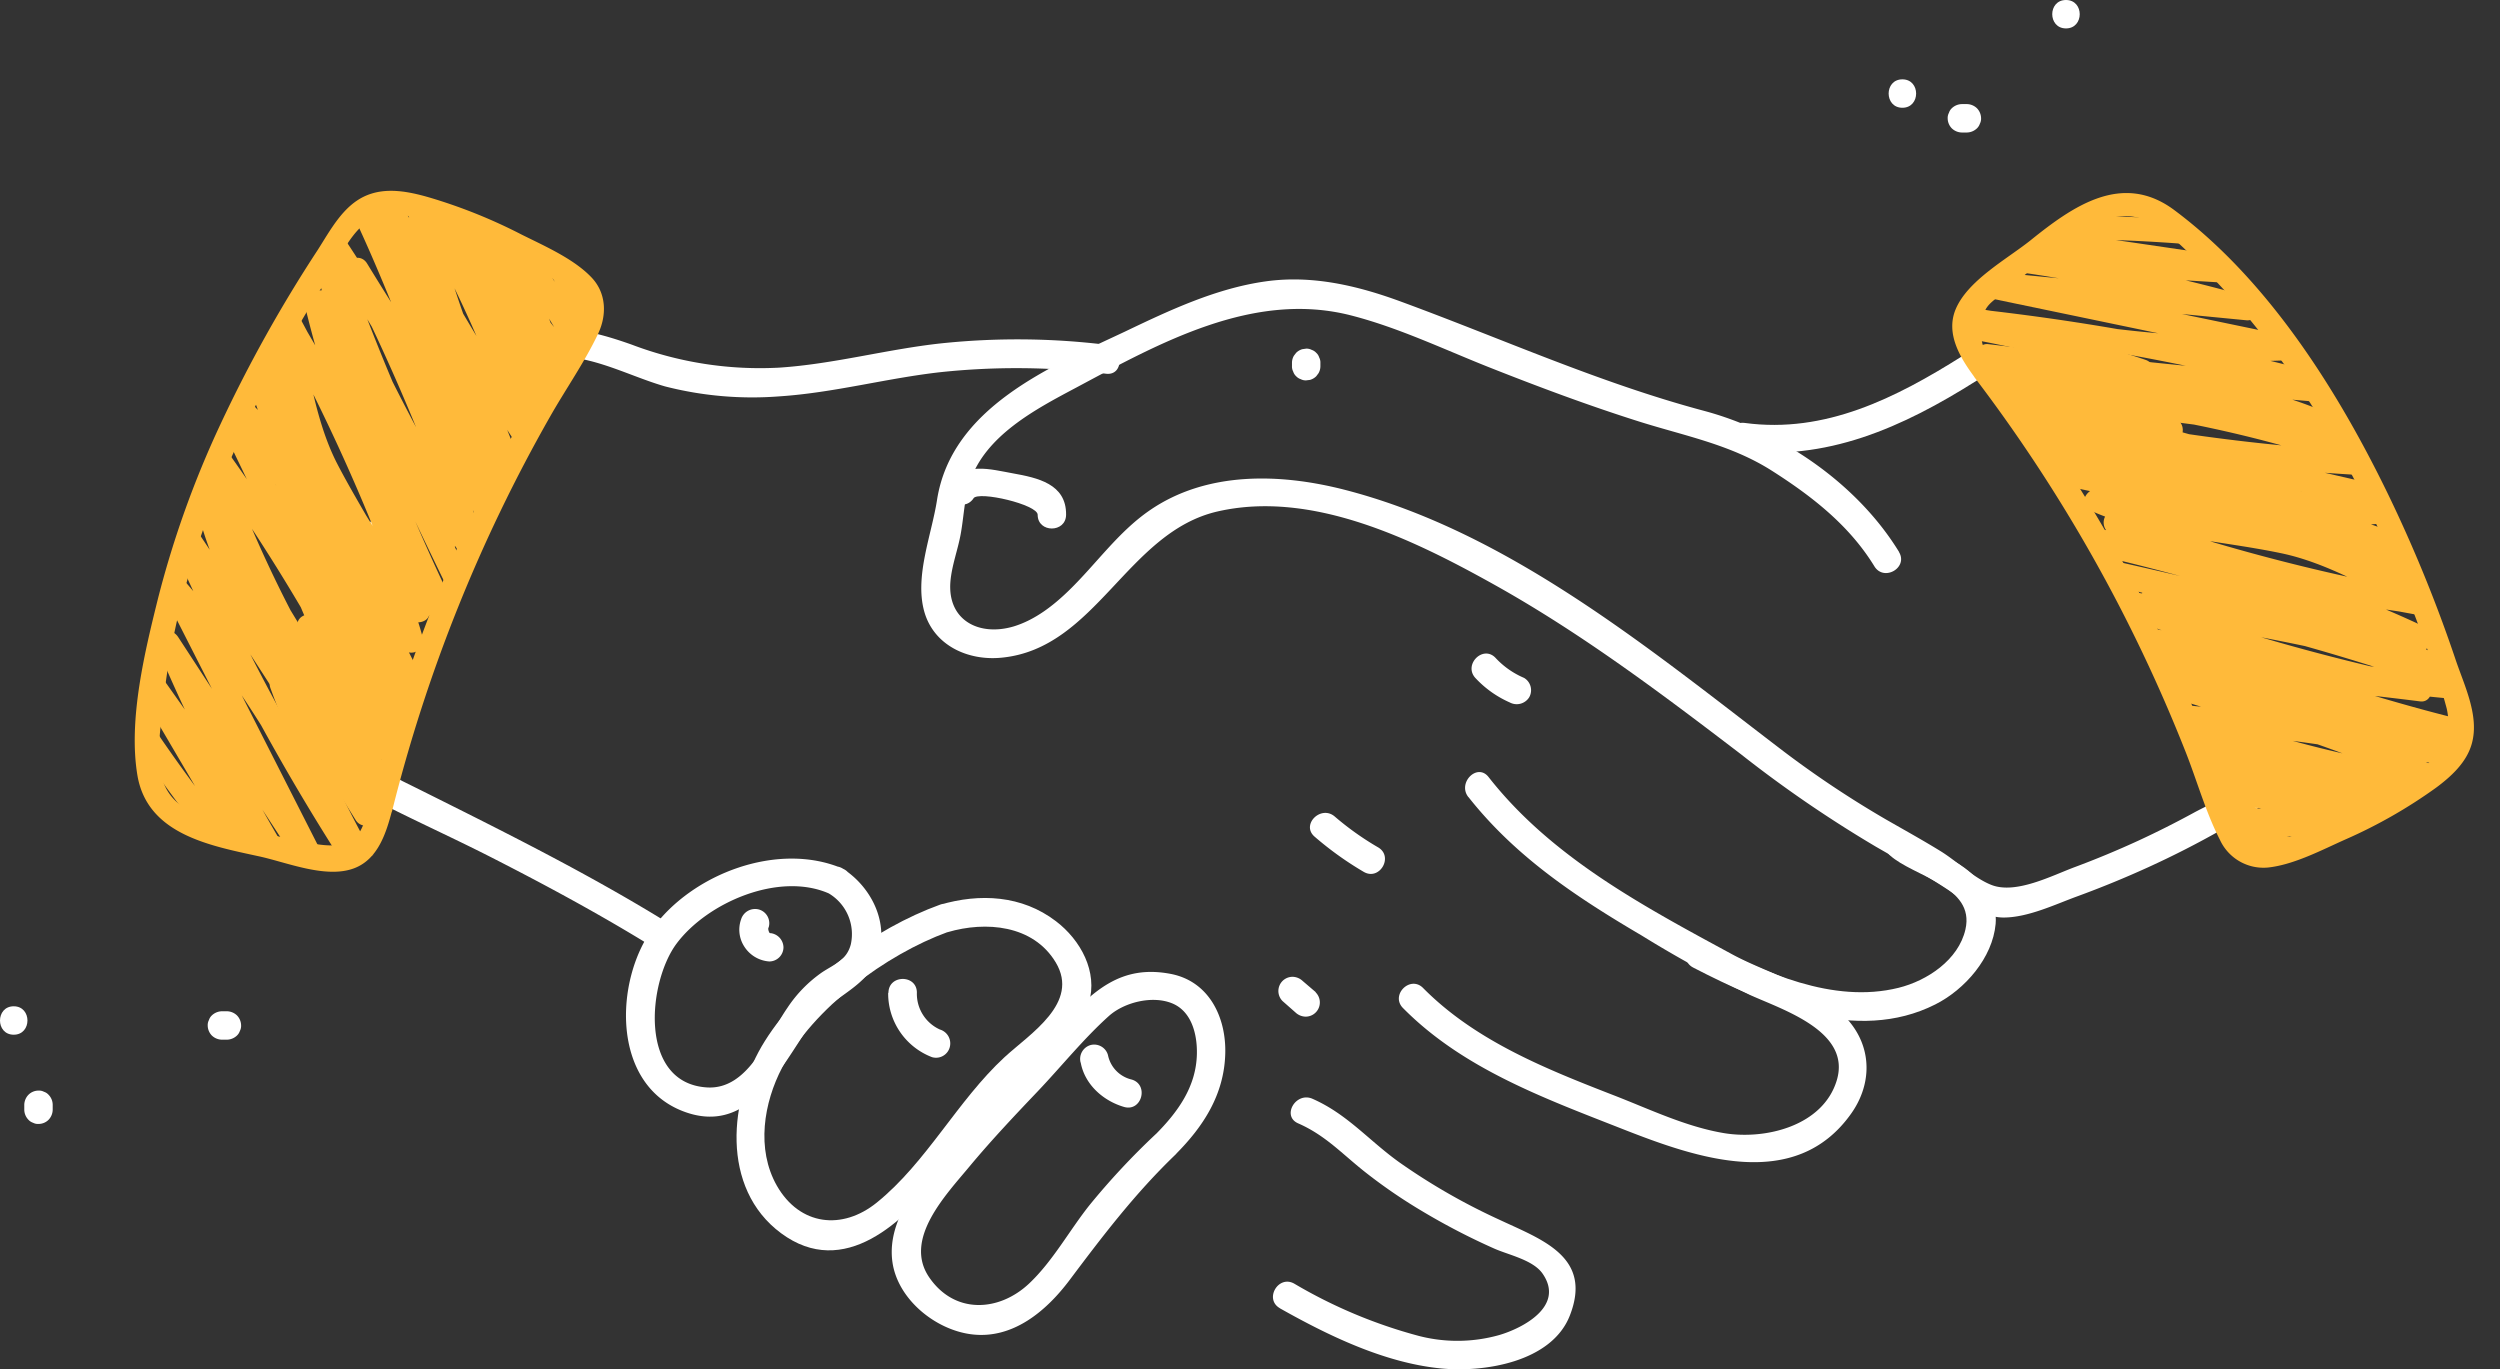<svg xmlns="http://www.w3.org/2000/svg" xmlns:xlink="http://www.w3.org/1999/xlink" viewBox="0 0 422.22 231.26"><rect x="0" y="0" width="422.22" height="231.26" fill="#333333" stroke="none"/><defs><style>.cls-1{fill:none;stroke:#ffba3a;stroke-miterlimit:10;}.cls-2{fill:#fff;}.cls-3{clip-path:url(#clip-path);}.cls-4{fill:#ffba3a;}.cls-5{clip-path:url(#clip-path-2);}</style><clipPath id="clip-path"><path class="cls-1" d="M64.28,136.36c-.83,3.4-2.09,7.39-5.43,8.52a10.1,10.1,0,0,1-5.34-.18l-13-2.83c-5.73-1.25-12.22-3.09-14.58-8.41-1.09-2.46-1.07-5.29-.94-8,1.52-30.74,15.43-60,32.78-86a13.54,13.54,0,0,1,3.61-4.06c3.1-2,7.13-1.24,10.59-.19A93.16,93.16,0,0,1,96.39,46.71a7.34,7.34,0,0,1,3,2.71,6,6,0,0,1,.54,4.27,12.42,12.42,0,0,1-1.43,3.07C94.23,64.09,89.86,71.35,86,78.86A263,263,0,0,0,73.18,107.6,260.31,260.31,0,0,0,64.28,136.36Z"/></clipPath><clipPath id="clip-path-2"><path class="cls-1" d="M335.27,62.78c-2.13-2.78-4.46-6.26-3.24-9.57a10,10,0,0,1,3.47-4.05l10.32-8.35c4.56-3.68,10.05-7.6,15.67-6.11,2.61.69,4.8,2.47,6.84,4.28,23,20.41,37.18,49.58,46.57,79.33a13.66,13.66,0,0,1,.91,5.37c-.36,3.68-3.49,6.33-6.47,8.38a93.61,93.61,0,0,1-24.2,11.85,7.45,7.45,0,0,1-4,.63,6,6,0,0,1-3.67-2.26,12.23,12.23,0,0,1-1.5-3c-3.06-7.9-6-15.85-9.42-23.59a260.72,260.72,0,0,0-14.43-27.95A257,257,0,0,0,335.27,62.78Z"/></clipPath></defs><title>alleati_partner_1</title><g id="Livello_2" data-name="Livello 2"><g id="Illus-blu"><path class="cls-2" d="M320.73,93.22c-7.09-11.59-20-20.38-33-23.85-17.61-4.71-34.07-12.17-51.12-18.43-7.34-2.7-15-4.52-22.84-3.42C205.41,48.69,197.56,52.38,190,56c-12.74,6-29.32,12.85-31.75,28.45-.9,5.81-3.74,12.73-2.21,18.62s7.4,8.59,13.16,8c15.92-1.57,21.16-21.18,36.43-24.69,16-3.67,33.17,4.8,46.74,12.37,14.77,8.24,28.32,18.45,41.74,28.7A208.11,208.11,0,0,0,316.82,143c4.12,2.37,8.27,4.7,12.24,7.31,2.92,1.92,5.63,4.64,9.31,4.65,4.13,0,8.66-2.19,12.49-3.59q6.06-2.22,11.92-4.89,6.39-2.91,12.49-6.38c3.46-2,7.23-3.7,9.38-7.17,1.62-2.63-2.53-5-4.15-2.42-1.9,3.08-6.87,5.05-9.95,6.73s-6.21,3.26-9.39,4.73q-5.3,2.44-10.75,4.47c-3.85,1.43-10,4.66-14.12,3-2.94-1.16-5.87-4.06-8.6-5.72-3-1.85-6.14-3.58-9.22-5.35A170.33,170.33,0,0,1,300.06,126c-22-16.82-45.62-36.26-73-43.29-10.88-2.79-23.24-3.15-32.87,3.47-5.34,3.67-9,9-13.62,13.5-2.66,2.59-5.74,5-9.35,6.11-5.84,1.74-11.21-1-10.71-7.51.22-2.75,1.25-5.38,1.74-8.08.54-2.94.61-6,1.57-8.88,2.62-7.78,11.08-12.21,17.87-15.82C195.88,57.92,211.76,49,228.29,53.3c7.92,2.05,15.44,5.64,23,8.65,8.43,3.34,16.92,6.52,25.56,9.25,7.75,2.44,15.41,3.87,22.35,8.27,6.79,4.32,13.11,9.23,17.36,16.17,1.61,2.64,5.76.23,4.15-2.42Z"/><path class="cls-2" d="M198.5,195c4.74-4.74,8.23-10.12,8.43-17,.19-6.18-2.73-12.27-9.21-13.52-8.43-1.62-13.1,2.89-18.41,8.59-6.33,6.81-13,13.34-18.93,20.49-4.46,5.35-10.75,12.08-9.65,19.65.91,6.23,7.21,11.34,13.27,12.13,7,.92,12.69-3.9,16.63-9.14,5.65-7.53,11.07-14.64,17.87-21.18,2.24-2.15-1.16-5.54-3.39-3.4A123,123,0,0,0,184,203.54c-3.41,4.29-6.18,9.43-10.16,13.2-5.08,4.81-12.59,5.28-16.9-1-4.45-6.48,2.88-14,6.85-18.8,3.65-4.38,7.57-8.53,11.5-12.66s7.72-8.86,12-12.7c2.53-2.26,7.21-3.49,10.59-2.16s4.33,5.27,4.26,8.57c-.11,5.57-3.25,9.85-7,13.62C192.92,193.8,196.32,197.2,198.5,195Z"/><path class="cls-2" d="M158.78,152.78c-11.09,4-23.23,12.91-29.58,23-6.14,9.71-7.56,24.89,2.72,32.5,10.65,7.87,20.77-1.95,27.19-10.16,4.1-5.24,7.93-10.5,12.78-15.1,4.21-4,10.24-7.73,12-13.61,1.58-5.29-1.4-10.67-5.57-13.84-5.73-4.37-12.83-4.74-19.54-2.77-3,.87-1.7,5.5,1.28,4.63,6.39-1.88,14.42-1.25,18.24,5.11,4.1,6.84-4.29,12-8.64,16-8,7.39-13.16,17.76-21.59,24.57-5.83,4.71-13,3.9-16.87-2.86-3.51-6.19-2.23-14,.92-20,5.22-10,17.52-19.05,27.94-22.84C162.94,156.36,161.69,151.72,158.78,152.78Z"/><path class="cls-2" d="M142.39,146.73c-10.92-4.74-25.58.84-32.27,10.22-6.27,8.78-6.81,25.73,4.85,30.57,11.23,4.65,16.73-6.93,21.83-14.42,3-4.44,9.16-6,11.21-10.95,2.4-5.83-.64-12.19-5.62-15.42-2.6-1.68-5,2.47-2.43,4.15a8,8,0,0,1,3.73,8.62c-.7,2.66-2.72,3.31-4.82,4.69a22.21,22.21,0,0,0-5.92,6.07c-3.32,4.77-6.49,13.87-13.61,13.39-11.52-.77-9.94-17.76-5.08-24.28,5.18-6.94,17.25-12.17,25.7-8.49C142.77,152.1,145.22,148,142.39,146.73Z"/><path class="cls-2" d="M216.13,220.94c8.16,4.6,17.54,9.16,27,10.15,7.37.78,18.92-1,22-8.92,3.91-10-4.85-12.84-12.11-16.27a105.77,105.77,0,0,1-16.65-9.57c-5.21-3.72-8.8-8.16-14.71-10.76-2.8-1.23-5.25,2.91-2.42,4.15,4.57,2,7.36,5.09,11.19,8.13a88.53,88.53,0,0,0,9.72,6.68,113,113,0,0,0,12.21,6.34c2.45,1.09,6.56,1.91,8.17,4.24,3.81,5.51-3.41,9.22-7.35,10.37a26,26,0,0,1-13.6.13,83.82,83.82,0,0,1-21-8.82c-2.69-1.52-5.11,2.63-2.42,4.15Z"/><path class="cls-2" d="M248,134.61c8,10.14,18.28,16.93,29.28,23.4a198.75,198.75,0,0,0,18.33,10.05c5.57,2.52,17.08,6.15,14.6,14.39-2.31,7.69-12,10.08-19,8.93-6.5-1.08-12.64-4.07-18.75-6.43-11.45-4.45-23.33-9.2-32.12-18.09-2.17-2.2-5.57,1.19-3.39,3.39,10.17,10.29,24,15.28,37.16,20.46,12.34,4.84,29.08,10.76,38.56-2.68,3.21-4.55,3.55-10.22.2-14.81-4.66-6.38-13.61-8.43-20.24-12-15-8.13-30.55-16.36-41.24-30-1.91-2.42-5.29,1-3.4,3.4Z"/><path class="cls-2" d="M319.17,144.44c4,3.64,14.44,5.19,12.77,12.52-1.17,5.18-6.5,8.68-11.3,9.87-11.09,2.74-22.67-2.59-32.26-7.57-2.73-1.42-5.17,2.72-2.42,4.15,12,6.21,27.65,12.91,40.88,6.23,5-2.51,9.69-7.87,10.2-13.61.3-3.46-1.62-6.24-4.07-8.49-3.09-2.85-7.43-3.79-10.41-6.5-2.27-2.07-5.68,1.31-3.39,3.4Z"/><path class="cls-2" d="M186.77,58.22A123.56,123.56,0,0,0,158.85,58c-9.13,1-18.08,3.49-27.25,4.09a61,61,0,0,1-24.89-3.88c-6.31-2.24-13.37-4.1-19.83-1.34-6.23,2.66-10.12,8.49-13.67,14-4.84,7.47-9.48,15.07-13.8,22.85-4.06,7.34-8.22,14.92-11.19,22.78-2.61,6.91,2.89,11.71,8.45,15,8.34,4.89,17.36,8.75,26,13.14,9.46,4.82,18.79,9.85,27.82,15.44,2.64,1.63,5.05-2.52,2.43-4.15-13.57-8.39-27.84-15.48-42.1-22.6-3.22-1.6-6.46-3.17-9.64-4.85-5-2.66-9.22-5.09-7.83-11.76.68-3.28,3.14-6.91,4.63-9.9,1.78-3.6,3.66-7.14,5.61-10.66,3.73-6.73,7.71-13.32,11.84-19.81,3.84-6,8.11-14.18,15.77-15.8,7.23-1.52,14.4,2.79,21.12,4.71a59.24,59.24,0,0,0,19.31,1.68c9.18-.6,18.12-3.07,27.25-4.09a121.83,121.83,0,0,1,27.92.27c3.06.36,3-4.44,0-4.8Z"/><path class="cls-2" d="M182.52,179.45c.68,3.72,3.81,6.48,7.32,7.5,3,.86,4.24-3.77,1.28-4.63a5.32,5.32,0,0,1-4-4.14,2.42,2.42,0,0,0-2.95-1.68,2.44,2.44,0,0,0-1.67,2.95Z"/><path class="cls-2" d="M150,167.7a11.52,11.52,0,0,0,7.4,10.84,2.4,2.4,0,0,0,3-1.67,2.45,2.45,0,0,0-1.67-3,6.62,6.62,0,0,1-3.88-6.22c0-3.09-4.76-3.09-4.8,0Z"/><path class="cls-2" d="M125.14,155.33a5.23,5.23,0,0,0,.56,4.53,5.45,5.45,0,0,0,4.22,2.52,2.41,2.41,0,0,0,2.4-2.4,2.47,2.47,0,0,0-2.4-2.4c.27,0,.31,0,.14,0s-.13,0,0,0c.21.21-.17-.11-.24-.15.28.19.09.08,0-.1s-.09-.1,0,0,.09.1,0-.09-.11-.31,0,0c0,0-.13-.61-.09-.27s0-.2,0-.28c0,.43,0,.08.11-.14a2.41,2.41,0,0,0-1.68-2.95,2.47,2.47,0,0,0-3,1.68Z"/><path class="cls-2" d="M164.4,84.16c.88-1.29,10.87,1.06,10.85,2.78,0,3.09,4.77,3.09,4.8,0,.06-5.25-4.87-6.25-9-7-3.79-.68-8.2-2-10.76,1.79-1.75,2.56,2.41,5,4.14,2.42Z"/><path class="cls-2" d="M293.4,76.06c15,2,28-3.93,40.38-11.74,2.61-1.64.2-5.79-2.43-4.14-11.13,7-23.09,13.09-36.67,11.25-3-.41-4.33,4.22-1.28,4.63Z"/><path class="cls-2" d="M223,61.84v-.56a1.81,1.81,0,0,0-.21-.92,1.7,1.7,0,0,0-.49-.77,1.84,1.84,0,0,0-.77-.5,1.87,1.87,0,0,0-.93-.21l-.64.09a2.38,2.38,0,0,0-1.06.62l-.37.48a2.37,2.37,0,0,0-.33,1.21v.56a1.87,1.87,0,0,0,.21.93,1.81,1.81,0,0,0,.49.77,1.9,1.9,0,0,0,.78.5,1.8,1.8,0,0,0,.92.2l.64-.08a2.42,2.42,0,0,0,1.06-.62l.37-.49a2.34,2.34,0,0,0,.33-1.21Z"/><path class="cls-2" d="M321.29,18.2c3.09,0,3.1-4.8,0-4.8s-3.09,4.8,0,4.8Z"/><path class="cls-2" d="M331.34,22.38h.84a2.52,2.52,0,0,0,1.7-.7,1.91,1.91,0,0,0,.49-.77,1.87,1.87,0,0,0,.21-.93,2.46,2.46,0,0,0-.7-1.7,2.5,2.5,0,0,0-1.7-.7h-.84a2.52,2.52,0,0,0-1.7.7,1.79,1.79,0,0,0-.49.78,1.81,1.81,0,0,0-.21.92,2.44,2.44,0,0,0,.7,1.7,2.5,2.5,0,0,0,1.7.7Z"/><path class="cls-2" d="M348.92,4.8c3.09,0,3.1-4.8,0-4.8s-3.09,4.8,0,4.8Z"/><path class="cls-2" d="M38.32,170.79h-.84a2.52,2.52,0,0,0-1.7.7,1.79,1.79,0,0,0-.49.78,1.81,1.81,0,0,0-.21.92,2.46,2.46,0,0,0,.7,1.7,2.5,2.5,0,0,0,1.7.7h.84a2.52,2.52,0,0,0,1.7-.7,1.91,1.91,0,0,0,.49-.77,1.87,1.87,0,0,0,.21-.93,2.46,2.46,0,0,0-.7-1.7,2.5,2.5,0,0,0-1.7-.7Z"/><path class="cls-2" d="M8.9,187.42v-.83a2.44,2.44,0,0,0-.7-1.7,1.78,1.78,0,0,0-.77-.5,1.76,1.76,0,0,0-.93-.2,2.38,2.38,0,0,0-1.69.7,2.51,2.51,0,0,0-.71,1.7v.83a2.47,2.47,0,0,0,.71,1.7,1.81,1.81,0,0,0,.77.5,1.72,1.72,0,0,0,.92.2,2.38,2.38,0,0,0,1.7-.7,2.5,2.5,0,0,0,.7-1.7Z"/><path class="cls-2" d="M2.32,174.75c3.09,0,3.09-4.8,0-4.8s-3.1,4.8,0,4.8Z"/><path class="cls-2" d="M232.75,143.11a48.92,48.92,0,0,1-7.33-5.21c-2.33-2-5.74,1.38-3.4,3.4a55.81,55.81,0,0,0,8.3,5.95c2.68,1.56,5.09-2.58,2.43-4.14Z"/><path class="cls-2" d="M249.19,114.52a17.6,17.6,0,0,0,5.78,4.11,2.49,2.49,0,0,0,3.29-.86,2.42,2.42,0,0,0-.86-3.28,14.11,14.11,0,0,1-4.81-3.37c-2.11-2.26-5.5,1.14-3.4,3.4Z"/><path class="cls-2" d="M222.2,167.55,220,165.67a2.55,2.55,0,0,0-1.7-.7,2.4,2.4,0,0,0-1.69,4.1L218.8,171a2.57,2.57,0,0,0,1.7.7,2.4,2.4,0,0,0,1.7-4.1Z"/><g class="cls-3"><path class="cls-4" d="M15.07,123.71l16,26.15a2,2,0,0,0,3.45-2c-5.15-9.53-10.14-19.12-12-29.9l-3.66,1.54a282.6,282.6,0,0,0,27.44,36c1.53,1.71,4.27-.49,3.14-2.42L24,109.65l-3.46,2,26.19,37.07c1.46,2.07,4.82.22,3.45-2a293.51,293.51,0,0,1-20.17-39.14l-3.45,2,26.05,39.85a2,2,0,0,0,3.45-2L30.84,97.78l-3.15,2.43c11.47,12.93,20.06,27.91,28.54,42.89l3.45-2A387.45,387.45,0,0,1,30.83,86l-3.45,2q16.84,25,32.75,50.59a2,2,0,0,0,3.45-2Q55.9,123,48.21,109.45C43.43,101,38.63,92.65,36.76,83l-3.65,1.54L61.43,131l3.45-2A215.6,215.6,0,0,1,36.65,74L33,75.51a329.92,329.92,0,0,1,30.73,51.2l3.45-2-28.38-59-2.73,2.74c4.51,2.21,6.64,6.51,9,10.71q3.78,6.77,7.54,13.56l15.1,27.13c1.25,2.25,4.68.24,3.45-2-9.55-17.51-19-35.12-25.27-54.14l-3.65,1.54,25.51,44a2,2,0,0,0,3.65-1.54c-2.72-10.59-9.56-19.92-14.52-29.53C53,70.54,52,61.18,50,52.93l-3.65,1.54q15,25.32,27.63,52l3.46-2a191,191,0,0,1-22-53.51l-3.65,1.54c9.07,12.1,15.91,25.56,22.65,39l3.46-2A386.67,386.67,0,0,1,56.07,37.38l-3.65,1.54c11.47,16.72,20.9,34.66,30.26,52.62,1.2,2.31,4.54.28,3.45-2-8.47-18-14.5-37.08-23-55.1l-3.45,2c9.5,15.06,16.13,31.71,25.64,46.76,1.4,2.22,4.49.29,3.45-2L67.56,33.92l-3.45,2Q74.85,56.21,87.46,75.35c1.19,1.81,4.38.72,3.66-1.54A200.17,200.17,0,0,0,73.2,33.57c-1.3-2.23-4.66-.26-3.45,2Q79.62,54.18,91,71.87a2,2,0,0,0,3.45-2l-16-34.28-3.46,2L93.56,68.07c1.14,1.87,4.43.67,3.66-1.54L86.06,34.86,82.4,36.4,101,67.73a2,2,0,0,0,3.65-1.54,158.28,158.28,0,0,0-12-30.11l-3.45,2A107.26,107.26,0,0,1,102,68.2l2.94-2.26C89.2,55.29,83,35.9,70,22.57c-1.52-1.57-3.61.12-3.34,1.95,3.3,22.53,13.42,44,21.38,65.22l3.65-1.54Q75.8,67.08,62,44.51c-1.35-2.21-4.61-.27-3.45,2a350,350,0,0,1,20.2,48.63l3.65-1.54A445.84,445.84,0,0,1,57.7,46.46c-.94-2.08-4.3-.6-3.66,1.54,5.27,17.62,13.21,34.2,21.22,50.7,1.14,2.35,4.46.29,3.46-2Q68.38,72.83,56,50c-1.07-2-4.34-.63-3.66,1.54a398.82,398.82,0,0,0,19.55,49.94l3.45-2-28.68-53-3.45,2a330.12,330.12,0,0,1,25.4,55.28l3.66-1.54c-9.76-12.85-18-26.71-23.43-42-.85-2.39-4.61-1.43-3.86,1.07A305.83,305.83,0,0,0,69,118.94c1.24,2.28,4.57.27,3.45-2q-11-22.38-24.14-43.57a2,2,0,0,0-3.65,1.54,188.13,188.13,0,0,0,21.94,51.67c1.37,2.23,4.53.29,3.45-2A401.25,401.25,0,0,0,48.52,84.45c-1.16-1.88-4.33-.68-3.66,1.55a173.13,173.13,0,0,0,18.86,41.56c1.36,2.18,4.82.17,3.45-2A168.77,168.77,0,0,1,48.72,84.93l-3.66,1.54a400.24,400.24,0,0,1,21.56,40.09l3.45-2A184.46,184.46,0,0,1,48.53,73.83l-3.65,1.54Q58,96.55,69,118.94l3.45-2A300.23,300.23,0,0,1,48.79,60.28l-3.86,1.07c5.53,15.58,13.86,29.77,23.83,42.91,1.24,1.63,4.49.79,3.66-1.54A335.54,335.54,0,0,0,46.61,46.48c-1.3-2.23-4.68-.25-3.45,2l28.68,53c1.24,2.3,4.53.28,3.45-2a392.23,392.23,0,0,1-19.14-49L52.5,52Q64.92,74.84,75.26,98.7l3.46-2C70.85,80.49,63.07,64.23,57.9,46.94l-3.65,1.54A445,445,0,0,0,78.93,95.64c1.13,1.88,4.38.67,3.65-1.55A355.87,355.87,0,0,0,62,44.51l-3.45,2Q72.35,69.09,88.28,90.21c1.23,1.64,4.53.79,3.65-1.54C84,67.5,73.85,46,70.56,23.45L67.21,25.4c13.28,13.65,19.53,33,35.7,44,1.5,1,3.35-.66,2.94-2.26A111.07,111.07,0,0,0,92.56,36.08a2,2,0,0,0-3.45,2,154.49,154.49,0,0,1,11.65,29.15l3.65-1.54L85.85,34.39c-1.12-1.89-4.43-.66-3.65,1.54L93.36,67.59,97,66.05,78.5,35.57c-1.36-2.24-4.53-.28-3.46,2L91,71.87l3.45-2Q83.08,52.15,73.2,33.57l-3.45,2A196,196,0,0,1,87.26,74.87l3.65-1.54Q78.31,54.19,67.56,33.92c-1.22-2.31-4.48-.28-3.45,2L85.34,83.19l3.45-2c-9.5-15-16.14-31.7-25.64-46.75a2,2,0,0,0-3.45,2c8.48,18,14.5,37.09,23,55.11l3.45-2c-9.35-18-18.78-35.9-30.26-52.62-1.21-1.75-4.42-.74-3.66,1.55a394.39,394.39,0,0,0,22.22,53c1.17,2.3,4.6.28,3.46-2C71.14,76,64.3,62.51,55.23,50.41c-1.3-1.74-4.22-.8-3.66,1.54A195,195,0,0,0,74,106.42c1.35,2.23,4.54.28,3.46-2Q64.85,77.78,49.79,52.45A2,2,0,0,0,46.14,54c2,8.21,3,17.49,6.68,25.13,4.78,9.79,12,18.92,14.71,29.61l3.65-1.55-25.51-44c-1.11-1.92-4.37-.66-3.66,1.54C48.34,84.1,58,102,67.69,119.85l3.45-2-17-30.52C50,79.85,46.24,69,38.07,65a2,2,0,0,0-2.73,2.74l28.38,59c1.12,2.32,4.56.29,3.45-2a330.39,330.39,0,0,0-30.73-51.2C35.22,71.8,32,72.72,32.79,75a219.39,219.39,0,0,0,28.64,56c1.47,2.05,4.82.22,3.45-2L36.56,82.56a2,2,0,0,0-3.65,1.54c1.8,9.29,6.27,17.52,10.88,25.68Q52,124.2,60.13,138.6l3.45-2Q47.68,111,30.83,86a2,2,0,0,0-3.45,2A386.43,386.43,0,0,0,56.23,143.1c1.37,2.17,4.73.23,3.45-2C51,125.8,42.22,110.57,30.52,97.38c-1.57-1.77-4.13.48-3.14,2.42l25.27,49.66,3.45-2-26-39.85c-1.44-2.22-4.43-.3-3.45,2a293.39,293.39,0,0,0,20.17,39.13l3.45-2L24,109.65c-1.46-2.07-4.78-.24-3.46,2L46,155l3.14-2.42a275.41,275.41,0,0,1-26.81-35.16A2,2,0,0,0,18.67,119c1.95,11.11,7.13,21,12.44,30.86l3.45-2-16-26.15c-1.34-2.19-4.81-.18-3.45,2Z"/><path class="cls-4" d="M62.33,143.18a203,203,0,0,1-12.79-28c-.88-2.4-4.75-1.36-3.86,1.06a210.91,210.91,0,0,0,13.19,29c1.25,2.26,4.7.24,3.46-2Z"/><path class="cls-4" d="M66,136.47a86,86,0,0,0-8.61-15.09c-1.48-2.08-5-.08-3.45,2a86,86,0,0,1,8.61,15.09c1,2.35,4.49.31,3.45-2Z"/><path class="cls-4" d="M50.33,106.19l4.46,13.12c.83,2.42,4.69,1.38,3.86-1.06l-4.47-13.12c-.82-2.42-4.69-1.38-3.85,1.06Z"/></g><path class="cls-1" d="M64.28,136.36c-.83,3.4-2.09,7.39-5.43,8.52a10.1,10.1,0,0,1-5.34-.18l-13-2.83c-5.73-1.25-12.22-3.09-14.58-8.41-1.09-2.46-1.07-5.29-.94-8,1.52-30.74,15.43-60,32.78-86a13.54,13.54,0,0,1,3.61-4.06c3.1-2,7.13-1.24,10.59-.19A93.16,93.16,0,0,1,96.39,46.71a7.34,7.34,0,0,1,3,2.71,6,6,0,0,1,.54,4.27,12.42,12.42,0,0,1-1.43,3.07C94.23,64.09,89.86,71.35,86,78.86A263,263,0,0,0,73.18,107.6,260.31,260.31,0,0,0,64.28,136.36Z"/><path class="cls-4" d="M62.36,135.83c-.48,1.81-.9,4-2.18,5.47-2.16,2.41-6.89,1.3-9.84.66-4-.87-8-1.62-11.94-2.65-3.64-.95-8-2.3-10.08-5.69-2.38-3.86-1.26-10-.82-14.24C29.26,102,35,85.21,42.62,69.6a239,239,0,0,1,12.1-21.67c1.83-2.91,4.17-8.26,7.05-10.25,4.45-3.07,10.34-.45,14.85,1.21A91.7,91.7,0,0,1,89.24,44.7,35.07,35.07,0,0,1,94.63,48c1.07.88,3.09,2.88,3.46,4.28s-1.88,4.47-2.7,5.87C91.11,65.44,86.8,72.75,83,80.33a266.1,266.1,0,0,0-20.61,55.5c-.63,2.5,3.23,3.56,3.85,1.06A263.46,263.46,0,0,1,92.92,70.33c2.65-4.66,5.84-9.2,8.11-14,1.47-3.13,1.38-6.78-1.07-9.41-3-3.2-8-5.37-11.88-7.31a89.18,89.18,0,0,0-15.54-6.25c-3.44-1-7.31-1.8-10.74-.31-3.86,1.67-6,5.83-8.15,9.18A236.48,236.48,0,0,0,37.27,71.57,166,166,0,0,0,26.73,100.9c-2.26,9.09-5.08,20.59-3.53,30,1.66,10,12.23,11.91,20.52,13.72,4.68,1,11.37,3.85,16.14,2,4-1.54,5.38-6,6.35-9.71C66.86,134.4,63,133.33,62.36,135.83Z"/><g class="cls-5"><path class="cls-4" d="M375.63,32.27l-30.44-3.84c-2.22-.28-2.74,3.53-.53,3.93,10.65,1.94,21.3,4,30.88,9.25l1-3.72a279.35,279.35,0,0,0-44.71-1.09c-2.11.12-2.89,3.59-.53,3.93L381,48l.53-3.93-45.3-2.75c-2.62-.16-2.49,3.69,0,4A289,289,0,0,1,378.89,54l.53-3.93L332,45.48c-2.24-.21-2.73,3.48-.54,3.93l54.55,11.35.53-3.93c-17.26.85-34.3-1.75-51.29-4.5l-.53,3.93a384.37,384.37,0,0,1,60.49,11.87l.53-3.93q-30-2.49-59.95-6.08c-2.22-.27-2.76,3.57-.53,3.93l30.78,5c9.54,1.55,19.14,3,27.79,7.54l1-3.73-54-7v4a216.05,216.05,0,0,1,60.58,12.47L402,76.4a328.36,328.36,0,0,1-58.64-8l-1.06,3.85L406.1,87l-.48-3.66c-5.39,2.48-11.71.52-17.27-.42L375,80.68l-28.7-4.87c-2.51-.42-3.6,3.41-1.06,3.86C365,83.2,384.85,86.85,403.75,94l1.06-3.86-50.27-7.6c-2-.3-3.8,2.64-1.54,3.66,10,4.51,21.47,5,32.1,7.2,8.41,1.71,16.28,6.7,24,10.34l1.54-3.65Q381.47,96,352.81,89.12L351.75,93a191.28,191.28,0,0,1,55.53,16.24l1-3.72c-15-.5-29.54-3.54-44.11-6.68l-1.06,3.86a389.89,389.89,0,0,1,54.77,15.69l.53-3.93c-20-1.49-39.76-5.33-59.45-9.22-2.5-.5-3.59,3.25-1.06,3.85,19.36,4.66,38,11.88,57.37,16.54l.53-3.93c-17.68-2-34.83-7.24-52.52-9.24-2.26-.26-2.67,3.37-.53,3.93l50.14,13L414,125.5q-22.79-4.34-45.89-6.5c-2.4-.22-2.47,3.18-.53,3.93a197.78,197.78,0,0,0,42.11,11c2.49.37,3.63-3.37,1.06-3.86q-20.94-4-42.15-6.16c-2.26-.23-2.69,3.4-.53,3.93l36.74,9,.53-3.93L370,128.32c-2.35-.31-2.52,3.23-.53,3.93l31.68,11.09,1.07-3.86-36.05-5.11a2,2,0,0,0-1.06,3.86,156.37,156.37,0,0,0,30.53,9.28l.53-3.92a106.13,106.13,0,0,1-31-8.65l-.47,3.66c18.22-5.55,37.08,1.58,55.62-.14,1.89-.18,2.84-2.66,1-3.73-19.79-11.62-43.07-17.22-64.73-24.32l-.54,3.93q26.44.78,52.7,4.12c2.23.28,2.72-3.47.53-3.93a354.27,354.27,0,0,1-51.08-14.8l-1.06,3.86a445.77,445.77,0,0,1,52.23,10.23c2.56.66,3.39-2.91,1.07-3.85-16.89-6.86-34.61-11-52.33-15-2.51-.57-3.56,3.18-1.07,3.86q25.08,6.85,50.67,11.44a2,2,0,0,0,1.06-3.86A395.22,395.22,0,0,0,358,90.55l-1.06,3.85,59.27,10.76,1.07-3.86a332.38,332.38,0,0,1-59.52-14.9l-.54,3.93c16.15.43,32.07,2.72,47.36,8,2.47.86,3.4-2.92,1.06-3.86a303.13,303.13,0,0,0-59.5-17.09c-2.49-.45-3.6,3.29-1.06,3.86q24.59,5.49,49.62,8.49c1.94.23,2.77-2.94,1-3.73a189.31,189.31,0,0,0-54.55-15.33c-2.25-.28-2.69,3.4-.53,3.93A404.75,404.75,0,0,0,385.92,83c2.43.31,2.43-3.16.53-3.93A173,173,0,0,0,342.2,67.82c-2.55-.3-2.53,3.71,0,4a169.28,169.28,0,0,1,43.19,11.07l.53-3.93a395.51,395.51,0,0,1-44.23-8.18l-.53,3.93a182.91,182.91,0,0,1,52.53,14.78l1-3.72q-24.48-3-48.56-8.35l-1.06,3.86a302.64,302.64,0,0,1,59.5,17.09l1.06-3.86c-15.61-5.43-31.94-7.74-48.42-8.18-2.34-.06-2.59,3.22-.53,3.93a332.8,332.8,0,0,0,59.52,14.9c2.5.37,3.63-3.39,1.07-3.86L358,90.55c-2.49-.46-3.6,3.24-1.06,3.85a395.76,395.76,0,0,1,50.69,15.85l1.06-3.86Q383.12,101.8,358,95L357,98.81c17.72,4,35.45,8.16,52.33,15l1.07-3.85a443.92,443.92,0,0,0-52.24-10.24,2,2,0,0,0-1.06,3.86,356.84,356.84,0,0,0,51.08,14.8l.53-3.93q-26.25-3.33-52.7-4.12c-2.32-.07-2.61,3.25-.53,3.93,21.32,7,44.31,12.48,63.78,23.91l1-3.72c-18.94,1.76-38.05-5.4-56.69.28-1.5.46-2.13,2.91-.48,3.66a112.53,112.53,0,0,0,33.06,9.19c2.23.26,2.73-3.5.53-3.93a157.29,157.29,0,0,1-30.53-9.29l-1.06,3.86,36,5.11a2,2,0,0,0,1.07-3.86l-31.69-11.09-.53,3.93,35.36,4.61c2.25.3,2.69-3.4.54-3.93l-36.75-9-.53,3.93q20.67,2.14,41.09,6l1.06-3.86a197.54,197.54,0,0,1-42.1-11.05l-.54,3.93q22.56,2.11,44.82,6.36c2.5.48,3.59-3.2,1.07-3.86l-50.15-13-.53,3.93c17.69,2,34.83,7.24,52.52,9.24,2.26.26,2.69-3.41.53-3.93-19.36-4.66-38-11.87-57.37-16.53l-1.06,3.85c20,4,40.11,7.85,60.51,9.37,2.39.18,2.52-3.2.54-3.93a391.76,391.76,0,0,0-54.78-15.69c-2.51-.52-3.58,3.32-1.06,3.86C378,105.89,393,109,408.29,109.5c1.9.06,2.83-2.88,1-3.73a194.64,194.64,0,0,0-56.49-16.65c-2.46-.33-3.64,3.24-1.06,3.86q28.63,6.83,57.81,10.92c2,.29,3.8-2.58,1.54-3.65-7.62-3.6-15.48-8.64-23.76-10.57-10.6-2.46-22.27-2.43-32.32-7l-1.54,3.66L403.75,94a2,2,0,0,0,1.06-3.86c-18.9-7.1-38.74-10.76-58.55-14.29l-1.06,3.86,34.43,5.84c8.77,1.49,19.48,5.24,28,1.32,1.57-.73,1.12-3.29-.48-3.66L343.39,68.43c-2.5-.58-3.57,3.27-1.06,3.85A333.6,333.6,0,0,0,402,80.4c2.36.12,2.55-3.21.53-3.93a219.93,219.93,0,0,0-61.65-12.61c-2.63-.14-2.47,3.68,0,4l54,7c2,.26,2.67-2.85,1-3.72-8.4-4.41-17.55-6.13-26.82-7.63q-16.35-2.65-32.71-5.28l-.53,3.93q29.93,3.59,59.95,6.08c2.29.19,2.66-3.33.54-3.92a389.61,389.61,0,0,0-61.56-12c-2.22-.25-2.76,3.57-.53,3.93C351.56,59,369,61.7,386.58,60.83c2.15-.1,2.85-3.45.53-3.93L332.57,45.56,332,49.48l47.38,4.61c2.29.22,2.65-3.33.53-3.93a296.45,296.45,0,0,0-43.68-8.81v4l45.3,2.75c2.22.14,2.78-3.6.54-3.93l-49.74-7.3-.53,3.93a279.35,279.35,0,0,1,44.71,1.09c2,.21,2.66-2.82,1-3.73-9.9-5.44-20.83-7.66-31.84-9.66l-.53,3.93,30.44,3.84c2.55.32,2.52-3.68,0-4Z"/><path class="cls-4" d="M330.93,56.94a205.15,205.15,0,0,1,30.38,7.7c2.44.82,3.49-3,1.06-3.86A206.08,206.08,0,0,0,332,53.08c-2.51-.44-3.59,3.42-1.06,3.86Z"/><path class="cls-4" d="M333.89,64a90.41,90.41,0,0,0,17.69,2.79c2.57.15,2.56-3.85,0-4A84.39,84.39,0,0,1,335,60.12c-2.49-.65-3.56,3.21-1.06,3.86Z"/><path class="cls-4" d="M367.28,70.67l-13-4.72c-2.42-.88-3.47,3-1.06,3.86l13,4.72c2.43.87,3.47-3,1.07-3.86Z"/></g><path class="cls-1" d="M335.27,62.78c-2.13-2.78-4.46-6.26-3.24-9.57a10,10,0,0,1,3.47-4.05l10.32-8.35c4.56-3.68,10.05-7.6,15.67-6.11,2.61.69,4.8,2.47,6.84,4.28,23,20.41,37.18,49.58,46.57,79.33a13.66,13.66,0,0,1,.91,5.37c-.36,3.68-3.49,6.33-6.47,8.38a93.61,93.61,0,0,1-24.2,11.85,7.45,7.45,0,0,1-4,.63,6,6,0,0,1-3.67-2.26,12.23,12.23,0,0,1-1.5-3c-3.06-7.9-6-15.85-9.42-23.59a260.72,260.72,0,0,0-14.43-27.95A257,257,0,0,0,335.27,62.78Z"/><path class="cls-4" d="M337,61.77c-1.87-2.51-2.6-3.41-2.33-6.64.27-3.41,1.21-3.71,3.72-5.75,3.85-3.13,7.63-6.47,11.69-9.32s8.68-5,13.35-2.35c3.71,2.11,7,5.79,9.91,8.83,11,11.38,19.68,24.85,26.6,39.06a227.3,227.3,0,0,1,9.63,23.1,91.93,91.93,0,0,1,3.66,11c1.44,6.62-3,9.46-7.93,12.58a92.79,92.79,0,0,1-11.11,6c-2,.92-4.09,1.76-6.18,2.52A16.69,16.69,0,0,1,384.6,142l-1.31.43-5.37-3.69c-1.18-1.53-1.76-4.55-2.46-6.39-.82-2.12-1.64-4.25-2.47-6.37-1.61-4.09-3.28-8.15-5.07-12.16a263.21,263.21,0,0,0-30.92-52c-1.54-2-5,0-3.46,2A264.81,264.81,0,0,1,369.13,127c1.92,4.86,3.39,10.17,5.78,14.82a8.1,8.1,0,0,0,8.18,4.69c4.41-.49,9.11-3,13.12-4.78A83.69,83.69,0,0,0,411.47,133c2.54-1.89,5.14-4.27,6-7.45,1.27-4.62-1.24-9.71-2.7-14a240.34,240.34,0,0,0-11.39-27.95C394.85,66,383.1,47.32,367.21,35.48c-8.75-6.52-17.06-.71-24.28,5.11-4,3.19-10.57,6.74-12.63,11.61-1.77,4.19.81,8.32,3.24,11.59C335.06,65.83,338.53,63.84,337,61.77Z"/></g></g></svg>